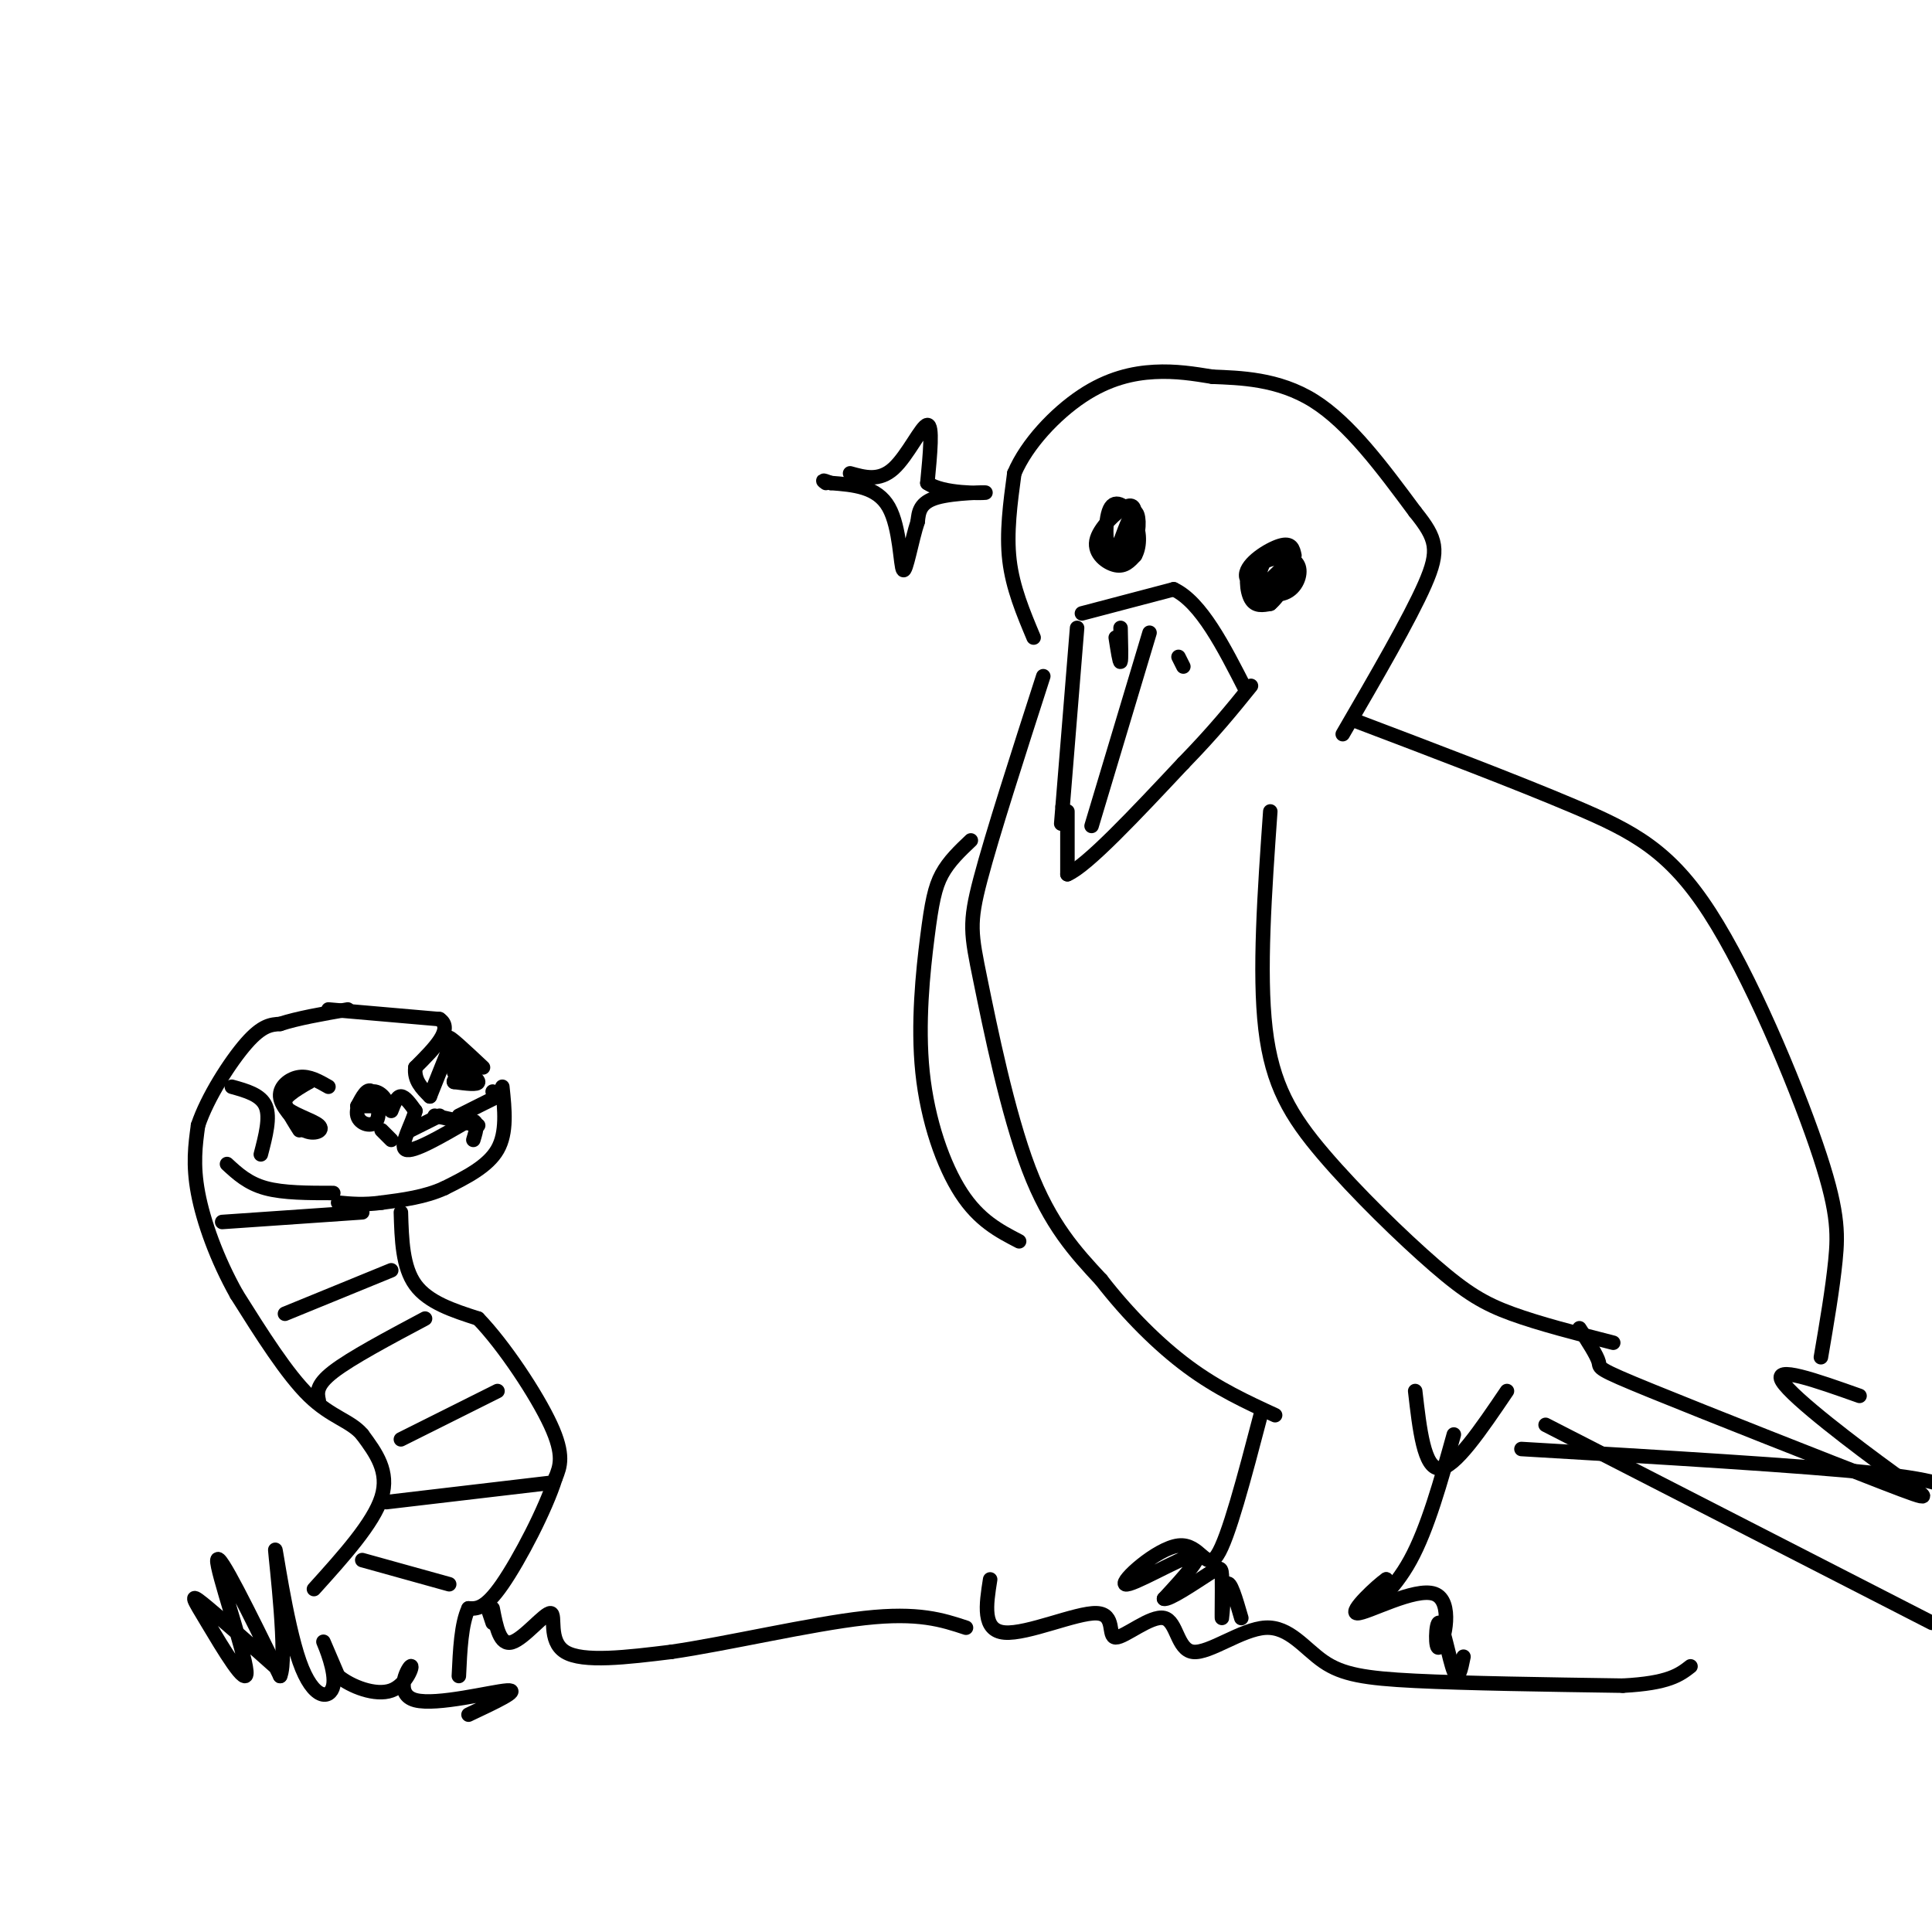 <svg viewBox='0 0 400 400' version='1.1' xmlns='http://www.w3.org/2000/svg' xmlns:xlink='http://www.w3.org/1999/xlink'><g fill='none' stroke='rgb(0,0,0)' stroke-width='3' stroke-linecap='round' stroke-linejoin='round'><path d='M65,329c6.167,-6.833 12.333,-13.667 14,-19c1.667,-5.333 -1.167,-9.167 -4,-13'/><path d='M75,297c-2.400,-2.867 -6.400,-3.533 -11,-8c-4.600,-4.467 -9.800,-12.733 -15,-21'/><path d='M49,268c-4.111,-7.311 -6.889,-15.089 -8,-21c-1.111,-5.911 -0.556,-9.956 0,-14'/><path d='M41,233c1.911,-5.778 6.689,-13.222 10,-17c3.311,-3.778 5.156,-3.889 7,-4'/><path d='M58,212c3.500,-1.167 8.750,-2.083 14,-3'/><path d='M68,225c-1.978,-1.133 -3.956,-2.267 -6,-2c-2.044,0.267 -4.156,1.933 -4,4c0.156,2.067 2.578,4.533 5,7'/><path d='M63,234c1.929,1.036 4.250,0.125 3,-1c-1.250,-1.125 -6.071,-2.464 -7,-4c-0.929,-1.536 2.036,-3.268 5,-5'/><path d='M64,224c-0.467,-0.689 -4.133,0.089 -5,2c-0.867,1.911 1.067,4.956 3,8'/><path d='M81,229c-3.417,0.000 -6.833,0.000 -7,0c-0.167,0.000 2.917,0.000 6,0'/><path d='M80,229c0.497,-0.938 -1.259,-3.285 -3,-3c-1.741,0.285 -3.467,3.200 -3,5c0.467,1.800 3.126,2.485 4,1c0.874,-1.485 -0.036,-5.138 -1,-6c-0.964,-0.862 -1.982,1.069 -3,3'/><path d='M48,225c3.000,0.833 6.000,1.667 7,4c1.000,2.333 0.000,6.167 -1,10'/><path d='M79,234c0.000,0.000 2.000,2.000 2,2'/><path d='M81,230c0.583,-1.500 1.167,-3.000 2,-3c0.833,0.000 1.917,1.500 3,3'/><path d='M86,230c-0.556,2.511 -3.444,7.289 -2,8c1.444,0.711 7.222,-2.644 13,-6'/><path d='M97,232c2.333,-0.333 1.667,1.833 1,4'/><path d='M91,231c0.000,0.000 -6.000,3.000 -6,3'/><path d='M90,231c0.000,0.000 9.000,2.000 9,2'/><path d='M68,209c0.000,0.000 23.000,2.000 23,2'/><path d='M91,211c3.000,2.000 -1.000,6.000 -5,10'/><path d='M86,221c-0.333,2.667 1.333,4.333 3,6'/><path d='M89,227c0.000,0.000 4.000,-10.000 4,-10'/><path d='M94,220c2.500,1.667 5.000,3.333 5,4c0.000,0.667 -2.500,0.333 -5,0'/><path d='M94,224c-0.333,-0.333 1.333,-1.167 3,-2'/><path d='M95,220c-1.601,-1.542 -3.202,-3.083 -2,-2c1.202,1.083 5.208,4.792 5,4c-0.208,-0.792 -4.631,-6.083 -5,-7c-0.369,-0.917 3.315,2.542 7,6'/><path d='M94,222c0.000,0.000 0.000,-1.000 0,-1'/><path d='M95,231c0.000,0.000 8.000,-4.000 8,-4'/><path d='M104,227c0.000,0.000 -2.000,-1.000 -2,-1'/><path d='M104,225c0.500,4.750 1.000,9.500 -1,13c-2.000,3.500 -6.500,5.750 -11,8'/><path d='M92,246c-4.000,1.833 -8.500,2.417 -13,3'/><path d='M79,249c-3.667,0.500 -6.333,0.250 -9,0'/><path d='M83,251c0.167,5.667 0.333,11.333 3,15c2.667,3.667 7.833,5.333 13,7'/><path d='M99,273c5.311,5.489 12.089,15.711 15,22c2.911,6.289 1.956,8.644 1,11'/><path d='M115,306c-1.978,6.378 -7.422,16.822 -11,22c-3.578,5.178 -5.289,5.089 -7,5'/><path d='M97,333c-1.500,3.167 -1.750,8.583 -2,14'/><path d='M58,346c-6.565,-5.845 -13.129,-11.691 -16,-14c-2.871,-2.309 -2.048,-1.083 1,4c3.048,5.083 8.321,14.022 8,10c-0.321,-4.022 -6.234,-21.006 -6,-23c0.234,-1.994 6.617,11.003 13,24'/><path d='M58,347c1.606,-3.446 -0.879,-24.062 -1,-26c-0.121,-1.938 2.122,14.800 5,23c2.878,8.200 6.390,7.862 7,5c0.610,-2.862 -1.683,-8.246 -2,-9c-0.317,-0.754 1.341,3.123 3,7'/><path d='M70,347c2.641,2.192 7.744,4.173 11,3c3.256,-1.173 4.667,-5.500 4,-5c-0.667,0.500 -3.410,5.827 1,7c4.410,1.173 15.974,-1.808 19,-2c3.026,-0.192 -2.487,2.404 -8,5'/><path d='M75,323c0.000,0.000 18.000,5.000 18,5'/><path d='M80,311c0.000,0.000 34.000,-4.000 34,-4'/><path d='M83,298c0.000,0.000 20.000,-10.000 20,-10'/><path d='M66,290c-0.333,-1.583 -0.667,-3.167 3,-6c3.667,-2.833 11.333,-6.917 19,-11'/><path d='M59,272c0.000,0.000 22.000,-9.000 22,-9'/><path d='M46,253c0.000,0.000 29.000,-2.000 29,-2'/><path d='M47,241c2.167,2.000 4.333,4.000 8,5c3.667,1.000 8.833,1.000 14,1'/><path d='M102,336c0.000,0.000 -1.000,-3.000 -1,-3'/><path d='M102,333c0.744,3.875 1.488,7.750 4,7c2.512,-0.750 6.792,-6.125 8,-6c1.208,0.125 -0.655,5.750 3,8c3.655,2.250 12.827,1.125 22,0'/><path d='M139,342c11.378,-1.644 28.822,-5.756 40,-7c11.178,-1.244 16.089,0.378 21,2'/><path d='M223,130c0.000,0.000 -3.000,37.000 -3,37'/><path d='M220,167c-0.500,6.167 -0.250,3.083 0,0'/><path d='M221,168c0.000,0.000 0.000,13.000 0,13'/><path d='M221,181c4.000,-1.667 14.000,-12.333 24,-23'/><path d='M245,158c6.333,-6.500 10.167,-11.250 14,-16'/><path d='M224,127c0.000,0.000 19.000,-5.000 19,-5'/><path d='M243,122c5.667,2.667 10.333,11.833 15,21'/><path d='M238,131c0.000,0.000 -12.000,40.000 -12,40'/><path d='M232,130c0.083,3.333 0.167,6.667 0,7c-0.167,0.333 -0.583,-2.333 -1,-5'/><path d='M245,138c0.000,0.000 -1.000,-2.000 -1,-2'/><path d='M235,107c-0.071,-1.476 -0.143,-2.952 -2,-2c-1.857,0.952 -5.500,4.333 -6,7c-0.500,2.667 2.143,4.619 4,5c1.857,0.381 2.929,-0.810 4,-2'/><path d='M235,115c0.901,-1.545 1.154,-4.409 0,-7c-1.154,-2.591 -3.715,-4.910 -5,-3c-1.285,1.910 -1.293,8.048 0,10c1.293,1.952 3.887,-0.282 5,-3c1.113,-2.718 0.747,-5.919 0,-6c-0.747,-0.081 -1.873,2.960 -3,6'/><path d='M232,112c-0.655,1.893 -0.792,3.625 0,3c0.792,-0.625 2.512,-3.607 3,-4c0.488,-0.393 -0.256,1.804 -1,4'/><path d='M268,115c-0.301,-1.369 -0.601,-2.739 -3,-2c-2.399,0.739 -6.895,3.586 -7,6c-0.105,2.414 4.183,4.395 7,4c2.817,-0.395 4.164,-3.167 4,-5c-0.164,-1.833 -1.838,-2.729 -4,-3c-2.162,-0.271 -4.813,0.081 -6,2c-1.187,1.919 -0.911,5.405 0,7c0.911,1.595 2.455,1.297 4,1'/><path d='M263,125c1.895,-1.564 4.632,-5.975 4,-8c-0.632,-2.025 -4.633,-1.666 -6,0c-1.367,1.666 -0.101,4.637 2,5c2.101,0.363 5.037,-1.882 5,-4c-0.037,-2.118 -3.049,-4.109 -5,-3c-1.951,1.109 -2.843,5.317 -2,6c0.843,0.683 3.422,-2.158 6,-5'/><path d='M267,116c0.333,-0.167 -1.833,1.917 -4,4'/><path d='M176,98c3.022,0.844 6.044,1.689 9,-1c2.956,-2.689 5.844,-8.911 7,-9c1.156,-0.089 0.578,5.956 0,12'/><path d='M192,100c3.262,2.310 11.417,2.083 12,2c0.583,-0.083 -6.405,-0.024 -10,1c-3.595,1.024 -3.798,3.012 -4,5'/><path d='M190,108c-1.262,3.750 -2.417,10.625 -3,10c-0.583,-0.625 -0.595,-8.750 -3,-13c-2.405,-4.250 -7.202,-4.625 -12,-5'/><path d='M172,100c-2.167,-0.833 -1.583,-0.417 -1,0'/><path d='M214,132c-2.167,-5.167 -4.333,-10.333 -5,-16c-0.667,-5.667 0.167,-11.833 1,-18'/><path d='M210,98c2.571,-6.095 8.500,-12.333 14,-16c5.500,-3.667 10.571,-4.762 15,-5c4.429,-0.238 8.214,0.381 12,1'/><path d='M251,78c5.600,0.244 13.600,0.356 21,5c7.400,4.644 14.200,13.822 21,23'/><path d='M293,106c4.467,5.533 5.133,7.867 2,15c-3.133,7.133 -10.067,19.067 -17,31'/><path d='M216,140c-5.286,16.399 -10.571,32.798 -13,42c-2.429,9.202 -2.000,11.208 0,21c2.000,9.792 5.571,27.369 10,39c4.429,11.631 9.714,17.315 15,23'/><path d='M228,265c5.533,7.133 11.867,13.467 18,18c6.133,4.533 12.067,7.267 18,10'/><path d='M263,168c-1.179,16.702 -2.357,33.404 -1,45c1.357,11.596 5.250,18.088 12,26c6.750,7.912 16.356,17.246 23,23c6.644,5.754 10.327,7.930 16,10c5.673,2.070 13.337,4.035 21,6'/><path d='M280,149c16.901,6.411 33.802,12.823 46,18c12.198,5.177 19.692,9.120 28,22c8.308,12.880 17.429,34.699 22,48c4.571,13.301 4.592,18.086 4,24c-0.592,5.914 -1.796,12.957 -3,20'/><path d='M205,327c-0.838,5.305 -1.676,10.611 3,11c4.676,0.389 14.866,-4.138 19,-4c4.134,0.138 2.214,4.943 4,5c1.786,0.057 7.280,-4.633 10,-4c2.720,0.633 2.665,6.590 6,7c3.335,0.410 10.059,-4.725 15,-5c4.941,-0.275 8.100,4.311 12,7c3.900,2.689 8.543,3.483 19,4c10.457,0.517 26.729,0.759 43,1'/><path d='M336,349c9.500,-0.500 11.750,-2.250 14,-4'/><path d='M261,293c-3.352,12.788 -6.705,25.576 -9,29c-2.295,3.424 -3.533,-2.515 -8,-2c-4.467,0.515 -12.164,7.485 -11,8c1.164,0.515 11.190,-5.424 14,-6c2.810,-0.576 -1.595,4.212 -6,9'/><path d='M241,331c0.926,0.365 6.243,-3.223 9,-5c2.757,-1.777 2.956,-1.744 3,1c0.044,2.744 -0.065,8.200 0,8c0.065,-0.200 0.304,-6.057 1,-7c0.696,-0.943 1.848,3.029 3,7'/><path d='M301,297c-2.711,9.733 -5.422,19.467 -9,26c-3.578,6.533 -8.022,9.867 -9,10c-0.978,0.133 1.511,-2.933 4,-6'/><path d='M287,327c-1.692,1.113 -7.922,6.895 -6,7c1.922,0.105 11.996,-5.466 16,-4c4.004,1.466 1.939,9.970 1,11c-0.939,1.030 -0.753,-5.415 0,-5c0.753,0.415 2.072,7.690 3,10c0.928,2.310 1.464,-0.345 2,-3'/><path d='M293,288c0.917,8.000 1.833,16.000 5,16c3.167,0.000 8.583,-8.000 14,-16'/><path d='M201,174c-2.271,2.152 -4.542,4.303 -6,7c-1.458,2.697 -2.102,5.939 -3,13c-0.898,7.061 -2.049,17.939 -1,28c1.049,10.061 4.300,19.303 8,25c3.700,5.697 7.850,7.848 12,10'/><path d='M315,300c29.022,1.711 58.044,3.422 73,5c14.956,1.578 15.844,3.022 18,5c2.156,1.978 5.578,4.489 9,7'/><path d='M320,295c0.000,0.000 80.000,41.000 80,41'/><path d='M327,275c1.829,2.830 3.658,5.660 4,7c0.342,1.340 -0.803,1.191 11,6c11.803,4.809 36.556,14.578 48,19c11.444,4.422 9.581,3.498 2,-2c-7.581,-5.498 -20.880,-15.571 -23,-19c-2.120,-3.429 6.940,-0.215 16,3'/></g>
</svg>